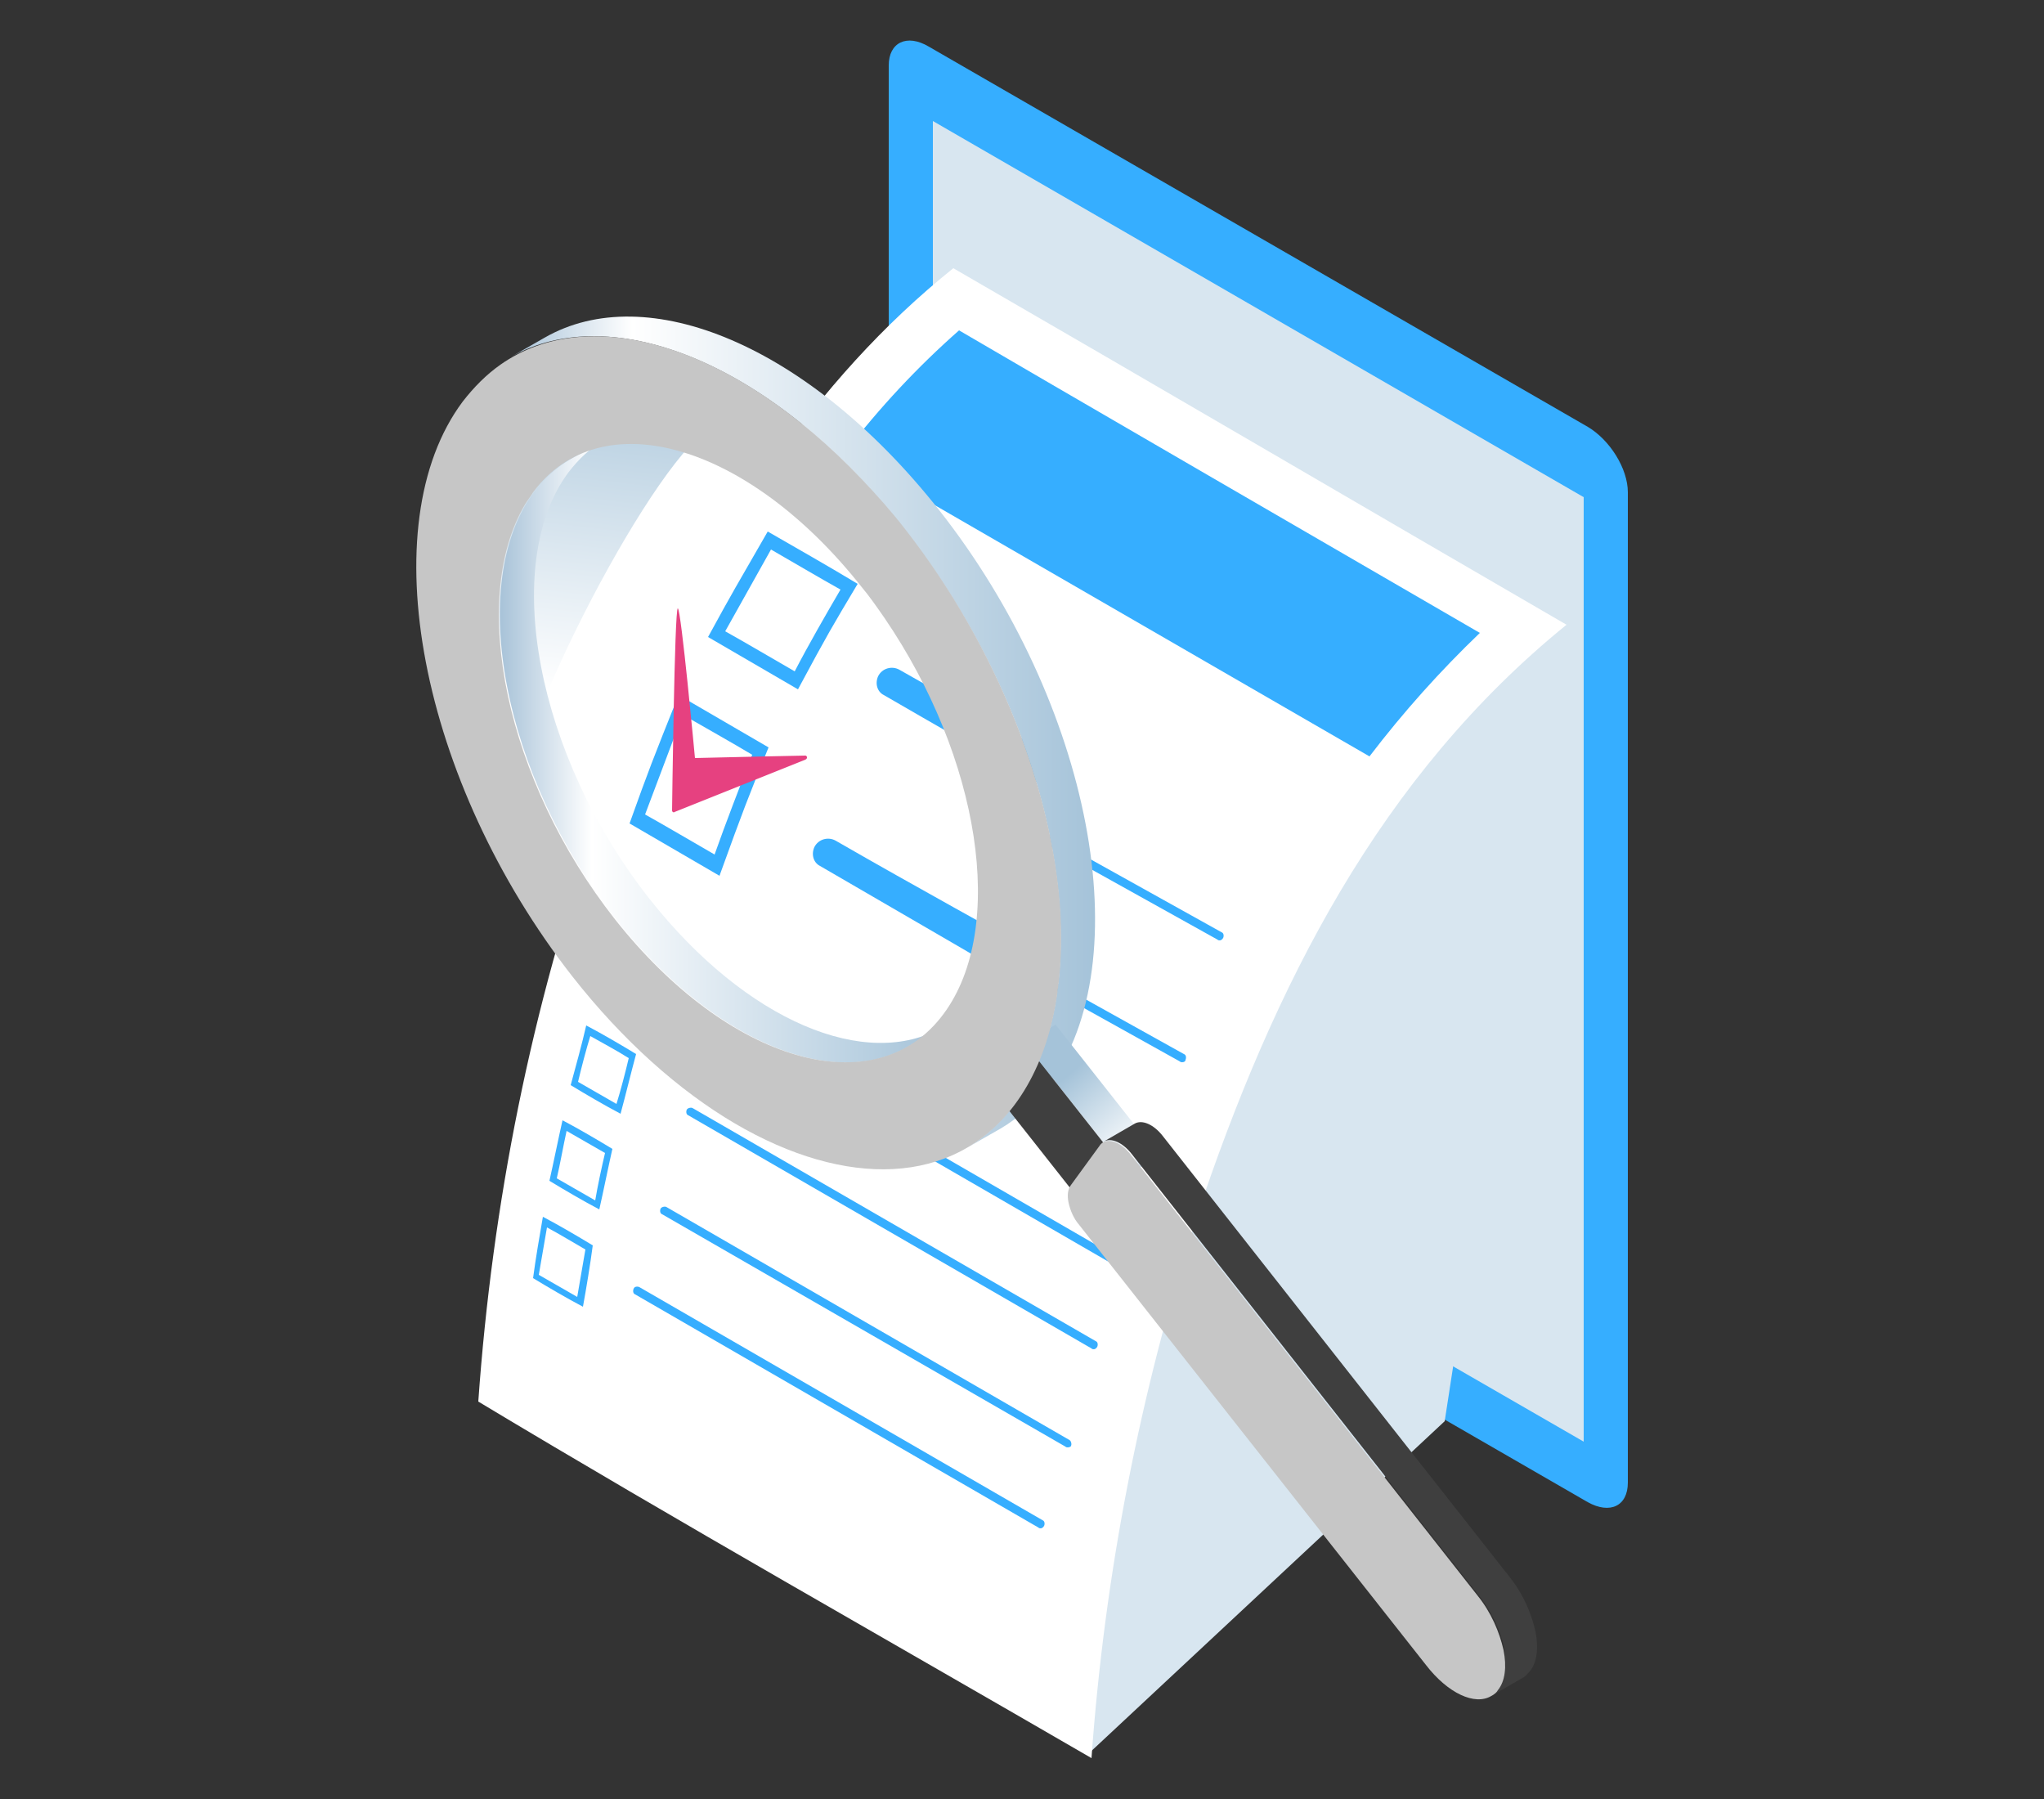 <?xml version="1.0" encoding="utf-8"?>
<!-- Generator: Adobe Illustrator 28.0.0, SVG Export Plug-In . SVG Version: 6.00 Build 0)  -->
<svg version="1.1" id="レイヤー_1" xmlns="http://www.w3.org/2000/svg" xmlns:xlink="http://www.w3.org/1999/xlink" x="0px"
	 y="0px" viewBox="0 0 250 220" style="enable-background:new 0 0 250 220;" xml:space="preserve">
<rect x="0" y="0" width="250" height="220" fill="#333333" stroke="none"/>
<style type="text/css">
	.st0{fill:#36AEFF;}
	.st1{fill:#D8E6F0;}
	.st2{fill:#FFFFFF;}
	.st3{fill:url(#SVGID_1_);}
	.st4{fill:#E64180;}
	.st5{fill:url(#_x3C_Path_x3E__00000059999198477586095130000017994872847928842923_);}
	.st6{fill:url(#_x3C_Path_x3E__00000012445020418941194960000013956200756858476170_);}
	.st7{fill:url(#_x3C_Path_x3E__00000008116792581283158030000009629153534493432492_);}
	.st8{fill:#3F3F3F;}
	.st9{fill:#C6C6C6;}
</style>
<g>
	<g>
		<path class="st0" d="M194.2,183.7l-80.6-46.5c-2.7-1.6-4.9-5.1-4.9-8V8c0-2.8,2.2-3.9,4.9-2.3l80.6,46.5c2.7,1.6,4.9,5.1,4.9,8
			v121.1C199.1,184.2,196.9,185.2,194.2,183.7z"/>
		<polygon class="st1" points="193.7,176.3 114.1,130.4 114.1,14.8 193.7,60.8 		"/>
	</g>
	<polygon class="st1" points="133.3,214.3 120.6,179.3 120.6,35 191.7,76.4 176.7,173.8 	"/>
	<g>
		<path class="st2" d="M116.6,32.8C99.5,46.5,87.1,65.7,78.4,86.5c-1.9,4.5-3.7,9-5.3,13.7C65,123,60.2,147.3,58.5,171.4
			c24.8,14.9,50,29.1,75,43.6c1.6-22.4,5.9-44.6,12.8-66c9.5-28.5,22.5-54.1,45.3-72.6C166.6,61.9,141.7,47.3,116.6,32.8z"/>
		<path class="st0" d="M103.3,55.4c4.3-5.6,9-10.6,14-15c6.8,4,53.5,31.1,63.7,37c-4.8,4.6-9.3,9.6-13.5,15.1L103.3,55.4z"/>
		<g>
			<path class="st0" d="M65.2,156.3c1.8,1.1,4.2,2.5,6.1,3.5c0.4-2.2,0.9-5.2,1.2-7.5l0,0c-1.8-1.1-4.2-2.5-6.1-3.5
				C66,151.1,65.5,154,65.2,156.3z M71.6,152.8c-0.3,1.7-0.7,4.1-1,5.8c-1.4-0.8-3.3-1.9-4.7-2.7l0,0c0.3-1.7,0.7-4.1,1-5.8
				C68.4,150.9,70.2,152,71.6,152.8z"/>
			<path class="st0" d="M127.3,186.9c-0.1,0-0.2,0-0.3-0.1l-49.3-28.5c-0.3-0.1-0.3-0.5-0.2-0.7c0.1-0.3,0.5-0.3,0.7-0.2l49.3,28.5
				c0.3,0.1,0.3,0.5,0.2,0.7C127.6,186.8,127.4,186.9,127.3,186.9z"/>
		</g>
		<g>
			<path class="st0" d="M67.2,144.4c1.8,1.1,4.2,2.5,6.1,3.5c0.5-2.2,1.1-5.2,1.6-7.4l0,0c-1.8-1.1-4.2-2.5-6.1-3.5
				C68.3,139.2,67.7,142.2,67.2,144.4z M74,141c-0.4,1.7-0.9,4-1.2,5.8c-1.4-0.8-3.3-1.9-4.7-2.7c0.4-1.7,0.8-4,1.2-5.8
				C70.7,139.1,72.6,140.2,74,141z"/>
			<path class="st0" d="M130.6,177c-0.1,0-0.2,0-0.3-0.1L81,148.5c-0.3-0.1-0.3-0.5-0.2-0.7c0.1-0.2,0.5-0.3,0.7-0.2l49.3,28.5
				c0.2,0.1,0.3,0.5,0.2,0.7C131,176.9,130.8,177,130.6,177z"/>
		</g>
		<g>
			<path class="st0" d="M69.8,132.7c1.8,1.1,4.2,2.5,6.1,3.5c0.6-2.2,1.3-5.1,1.9-7.3c-1.8-1.1-4.2-2.5-6.1-3.5
				C71.2,127.6,70.4,130.5,69.8,132.7z M76.9,129.4c-0.4,1.7-1,4-1.5,5.6c-1.4-0.8-3.3-1.9-4.7-2.7l0,0c0.4-1.7,1-4,1.5-5.6
				C73.6,127.5,75.5,128.5,76.9,129.4z"/>
			<path class="st0" d="M133.8,165c-0.1,0-0.2,0-0.3-0.1l-49.3-28.5c-0.3-0.1-0.3-0.5-0.2-0.7c0.1-0.2,0.5-0.3,0.7-0.2L134,164
				c0.3,0.1,0.3,0.5,0.2,0.7C134.1,164.9,133.9,165,133.8,165z"/>
		</g>
		<g>
			<path class="st0" d="M137.1,155.1c-0.1,0-0.2,0-0.3-0.1l-49.3-28.5c-0.3-0.1-0.3-0.5-0.2-0.7c0.1-0.3,0.5-0.3,0.7-0.2l49.3,28.5
				c0.3,0.1,0.3,0.5,0.2,0.7S137.3,155.1,137.1,155.1z"/>
			<path class="st0" d="M72.9,121.2c1.8,1.1,4.2,2.5,6.1,3.5c0.7-2.2,1.6-5,2.2-7.2c-1.8-1.1-4.2-2.5-6.1-3.5
				C74.5,116.2,73.6,119,72.9,121.2z M80.3,118c-0.5,1.6-1.2,3.8-1.7,5.5c-1.4-0.8-3.3-1.9-4.7-2.7c0.5-1.6,1.2-3.8,1.7-5.5
				C77,116.1,78.9,117.2,80.3,118z"/>
		</g>
		<path class="st0" d="M144.6,129.9c-0.1,0-0.2,0-0.3-0.1l-28.2-15.7c-0.3-0.1-0.3-0.5-0.2-0.7c0.1-0.3,0.5-0.3,0.7-0.2l28.2,15.7
			c0.3,0.1,0.3,0.5,0.2,0.7C145,129.8,144.8,129.9,144.6,129.9z"/>
		<path class="st0" d="M149.2,115c-0.1,0-0.2,0-0.3-0.1l-28.2-15.7c-0.3-0.1-0.3-0.5-0.2-0.7c0.1-0.3,0.5-0.3,0.7-0.2l28.2,15.7
			c0.3,0.1,0.3,0.5,0.2,0.7C149.5,114.9,149.3,115,149.2,115z"/>
	</g>
	<g>
		
			<linearGradient id="SVGID_1_" gradientUnits="userSpaceOnUse" x1="80.928" y1="107.488" x2="89.136" y2="179.663" gradientTransform="matrix(1 0 0 -1 0 222)">
			<stop  offset="0.389" style="stop-color:#FFFFFF"/>
			<stop  offset="1" style="stop-color:#A5C3D9"/>
		</linearGradient>
		<path class="st3" d="M73.5,48c-10.9,0.8-18.2,27.6-16.7,33.1c4,14.3,22.9,53.3,48.1,42.3c11.1-4.9,1.2-59.6-5.4-65.9
			C92.9,51.1,84.4,47.2,73.5,48z"/>
		<path class="st2" d="M87.5,52c-7,2.8-25.3,38.8-23.7,44.2c4,14.3,27.5,49.7,52.7,38.7c11.1-4.9,7.8-52-5.4-65.9
			C97.8,55.1,94.4,49.2,87.5,52z"/>
		<g>
			<path class="st0" d="M93.9,65c-3.8,6.6-4.3,7.4-7.3,12.9c3.3,1.9,7.7,4.5,11,6.4c3.7-6.9,4.2-7.7,7.3-12.9l0,0
				C101.6,69.4,97.2,66.9,93.9,65z M97.2,82.1c-2.6-1.5-6-3.5-8.5-4.9c1.7-3,3.9-7,5.6-10c2.6,1.5,6,3.5,8.5,4.9
				C101.1,75,98.8,79,97.2,82.1z"/>
			<path class="st0" d="M128.2,92c-3.4-1.8-11.2-6.1-18.2-10.1c-0.9-0.5-2.1-0.2-2.6,0.8l0,0c-0.4,0.9-0.1,1.9,0.7,2.3
				c6.9,4,14.8,8.5,18.1,10.4c0.9,0.5,1.9,0.2,2.5-0.6l0.1-0.2C129.5,93.7,129.2,92.5,128.2,92z"/>
		</g>
		<g>
			<path class="st0" d="M77,100.7c3.3,1.9,7.7,4.5,11,6.4c3-8.3,3.4-9.3,6-15.7c-3.3-1.9-7.7-4.5-11-6.4C79.8,93,79.4,94,77,100.7z
				 M92,92.3c-1.4,3.6-3.3,8.5-4.6,12.2c-2.6-1.5-6-3.5-8.5-4.9c1.4-3.7,3.2-8.5,4.6-12.2C86.1,88.9,89.5,90.8,92,92.3z"/>
			<path class="st0" d="M126.4,116.4c-3.7-2.1-14.3-7.9-24.2-13.6c-0.9-0.5-2.1-0.2-2.6,0.8l0,0c-0.4,0.9-0.1,1.9,0.7,2.3
				c9.8,5.7,20,11.6,24.1,14c1,0.6,2.2,0.1,2.6-0.9l0.1-0.3C127.6,117.8,127.2,116.8,126.4,116.4z"/>
			<path class="st4" d="M98.7,92.6c0-0.1-0.1-0.2-0.2-0.2c0,0-9.8,0.2-13.5,0.3l0,0c0,0-1.7-18.3-2.1-18.3s-0.7,24.7-0.7,24.7
				c0,0.2,0.2,0.3,0.3,0.2l16-6.4C98.7,92.8,98.7,92.7,98.7,92.6L98.7,92.6z"/>
		</g>
	</g>
	<g>
		<g>
			
				<linearGradient id="_x3C_Path_x3E__00000077326018619083425400000006364313291535010461_" gradientUnits="userSpaceOnUse" x1="61.066" y1="130.131" x2="115.231" y2="130.131" gradientTransform="matrix(1 0 0 -1 0 222)">
				<stop  offset="0" style="stop-color:#A7C2D8"/>
				<stop  offset="0.209" style="stop-color:#FFFFFF"/>
				<stop  offset="1" style="stop-color:#A5C3D9"/>
			</linearGradient>
			
				<path id="_x3C_Path_x3E__00000134931576705889894170000006265638509826652557_" style="fill:url(#_x3C_Path_x3E__00000077326018619083425400000006364313291535010461_);" d="
				M69.7,56.2c-1.7,1-3.1,2.3-4.4,4c-8.3,11.2-3.8,34.6,10,52.2c11.8,14.9,26.5,21,35.8,15.6l4.2-2.4c-9.3,5.4-24-0.7-35.8-15.6
				c-13.9-17.6-18.3-41-10-52.2c1.3-1.7,2.7-3,4.4-4L69.7,56.2z"/>
			
				<linearGradient id="_x3C_Path_x3E__00000168830230276732349060000008377234507819555205_" gradientUnits="userSpaceOnUse" x1="62.4" y1="132.443" x2="133.936" y2="132.443" gradientTransform="matrix(1 0 0 -1 0 222)">
				<stop  offset="0" style="stop-color:#A7C2D8"/>
				<stop  offset="0.209" style="stop-color:#FFFFFF"/>
				<stop  offset="1" style="stop-color:#A5C3D9"/>
			</linearGradient>
			
				<path id="_x3C_Path_x3E__00000134241819453310977660000017453258568363181192_" style="fill:url(#_x3C_Path_x3E__00000168830230276732349060000008377234507819555205_);" d="
				M118.2,140.4c2.2-1.3,4.2-3.1,5.9-5.4c11.2-15.1,5.2-46.6-13.5-70.3c-15.8-20.1-35.7-28.2-48.2-21l4.2-2.4
				c12.5-7.2,32.3,0.9,48.2,21c18.7,23.7,24.7,55.2,13.5,70.3c-1.7,2.3-3.7,4.1-5.9,5.4L118.2,140.4z"/>
			<g>
				
					<linearGradient id="_x3C_Path_x3E__00000080195396006277796570000003346792794002448290_" gradientUnits="userSpaceOnUse" x1="141.08" y1="78.6" x2="130.87" y2="90.736" gradientTransform="matrix(1 0 0 -1 0 222)">
					<stop  offset="0" style="stop-color:#A7C2D8"/>
					<stop  offset="0.209" style="stop-color:#FFFFFF"/>
					<stop  offset="1" style="stop-color:#A5C3D9"/>
				</linearGradient>
				
					<polygon id="_x3C_Path_x3E__00000091706118079637817100000002938011438084885907_" style="fill:url(#_x3C_Path_x3E__00000080195396006277796570000003346792794002448290_);" points="
					138,143.6 125.3,127.5 129.1,125.3 141.8,141.4 				"/>
				<polygon id="_x3C_Path_x3E__00000037686937967522662520000012861210209481849505_" class="st8" points="133.9,149.1 121.2,133 
					125.3,127.5 138,143.6 				"/>
			</g>
			<path id="_x3C_Path_x3E__00000098935651928900502300000009485200591090989987_" class="st9" d="M129.7,111.6
				c-0.9-14.8-7.6-32.3-19-46.9c-1.7-2.2-3.5-4.2-5.3-6.1C90,42.4,72.3,36.8,61.2,44.6c-1.7,1.2-3.2,2.7-4.6,4.5
				C45.3,64.2,51.4,95.6,70,119.4c6.2,7.9,13.1,14,19.9,18c13.5,7.9,26.7,7.7,34.2-2.3C128.5,129.2,130.2,120.9,129.7,111.6z
				 M115.4,124c-8.3,11.2-26.3,6-40.2-11.6c-13.3-16.9-17.9-39-11-50.7c0.3-0.5,0.7-1,1-1.5c8.3-11.2,26.3-6,40.2,11.6
				c1,1.2,1.9,2.5,2.8,3.8C119.8,92.6,123.2,113.5,115.4,124z"/>
		</g>
		<g>
			<path id="_x3C_Path_x3E__00000072257462676999661250000017693656351538540217_" class="st8" d="M182.4,207.4
				c0.3-0.2,0.6-0.5,0.9-0.8c0.8-1.1,1-2.9,0.7-4.9c-0.4-2.2-1.5-4.6-3.2-6.7l-42.4-53.9c-1.1-1.4-2.5-2-3.4-1.5l3.8-2.2
				c0.9-0.5,2.3,0.1,3.4,1.5l42.4,53.9c1.7,2.1,2.7,4.5,3.2,6.7c0.4,2,0.2,3.8-0.7,4.9c-0.3,0.3-0.5,0.6-0.9,0.8L182.4,207.4z"/>
			<path id="_x3C_Path_x3E__00000000928488679632068360000011870424237509307054_" class="st9" d="M182.4,207.4
				c-2,1.2-5.3-0.3-8-3.8L132,149.8c-0.7-0.8-1.1-1.8-1.3-2.7s-0.1-1.7,0.3-2.2l3.5-4.8c0.1-0.2,0.3-0.3,0.4-0.4
				c0.9-0.5,2.3,0.1,3.4,1.5l42.4,53.9c1.7,2.1,2.7,4.5,3.2,6.7c0.4,2,0.2,3.8-0.7,4.9C183.1,206.9,182.8,207.2,182.4,207.4z"/>
		</g>
	</g>
</g>
</svg>
